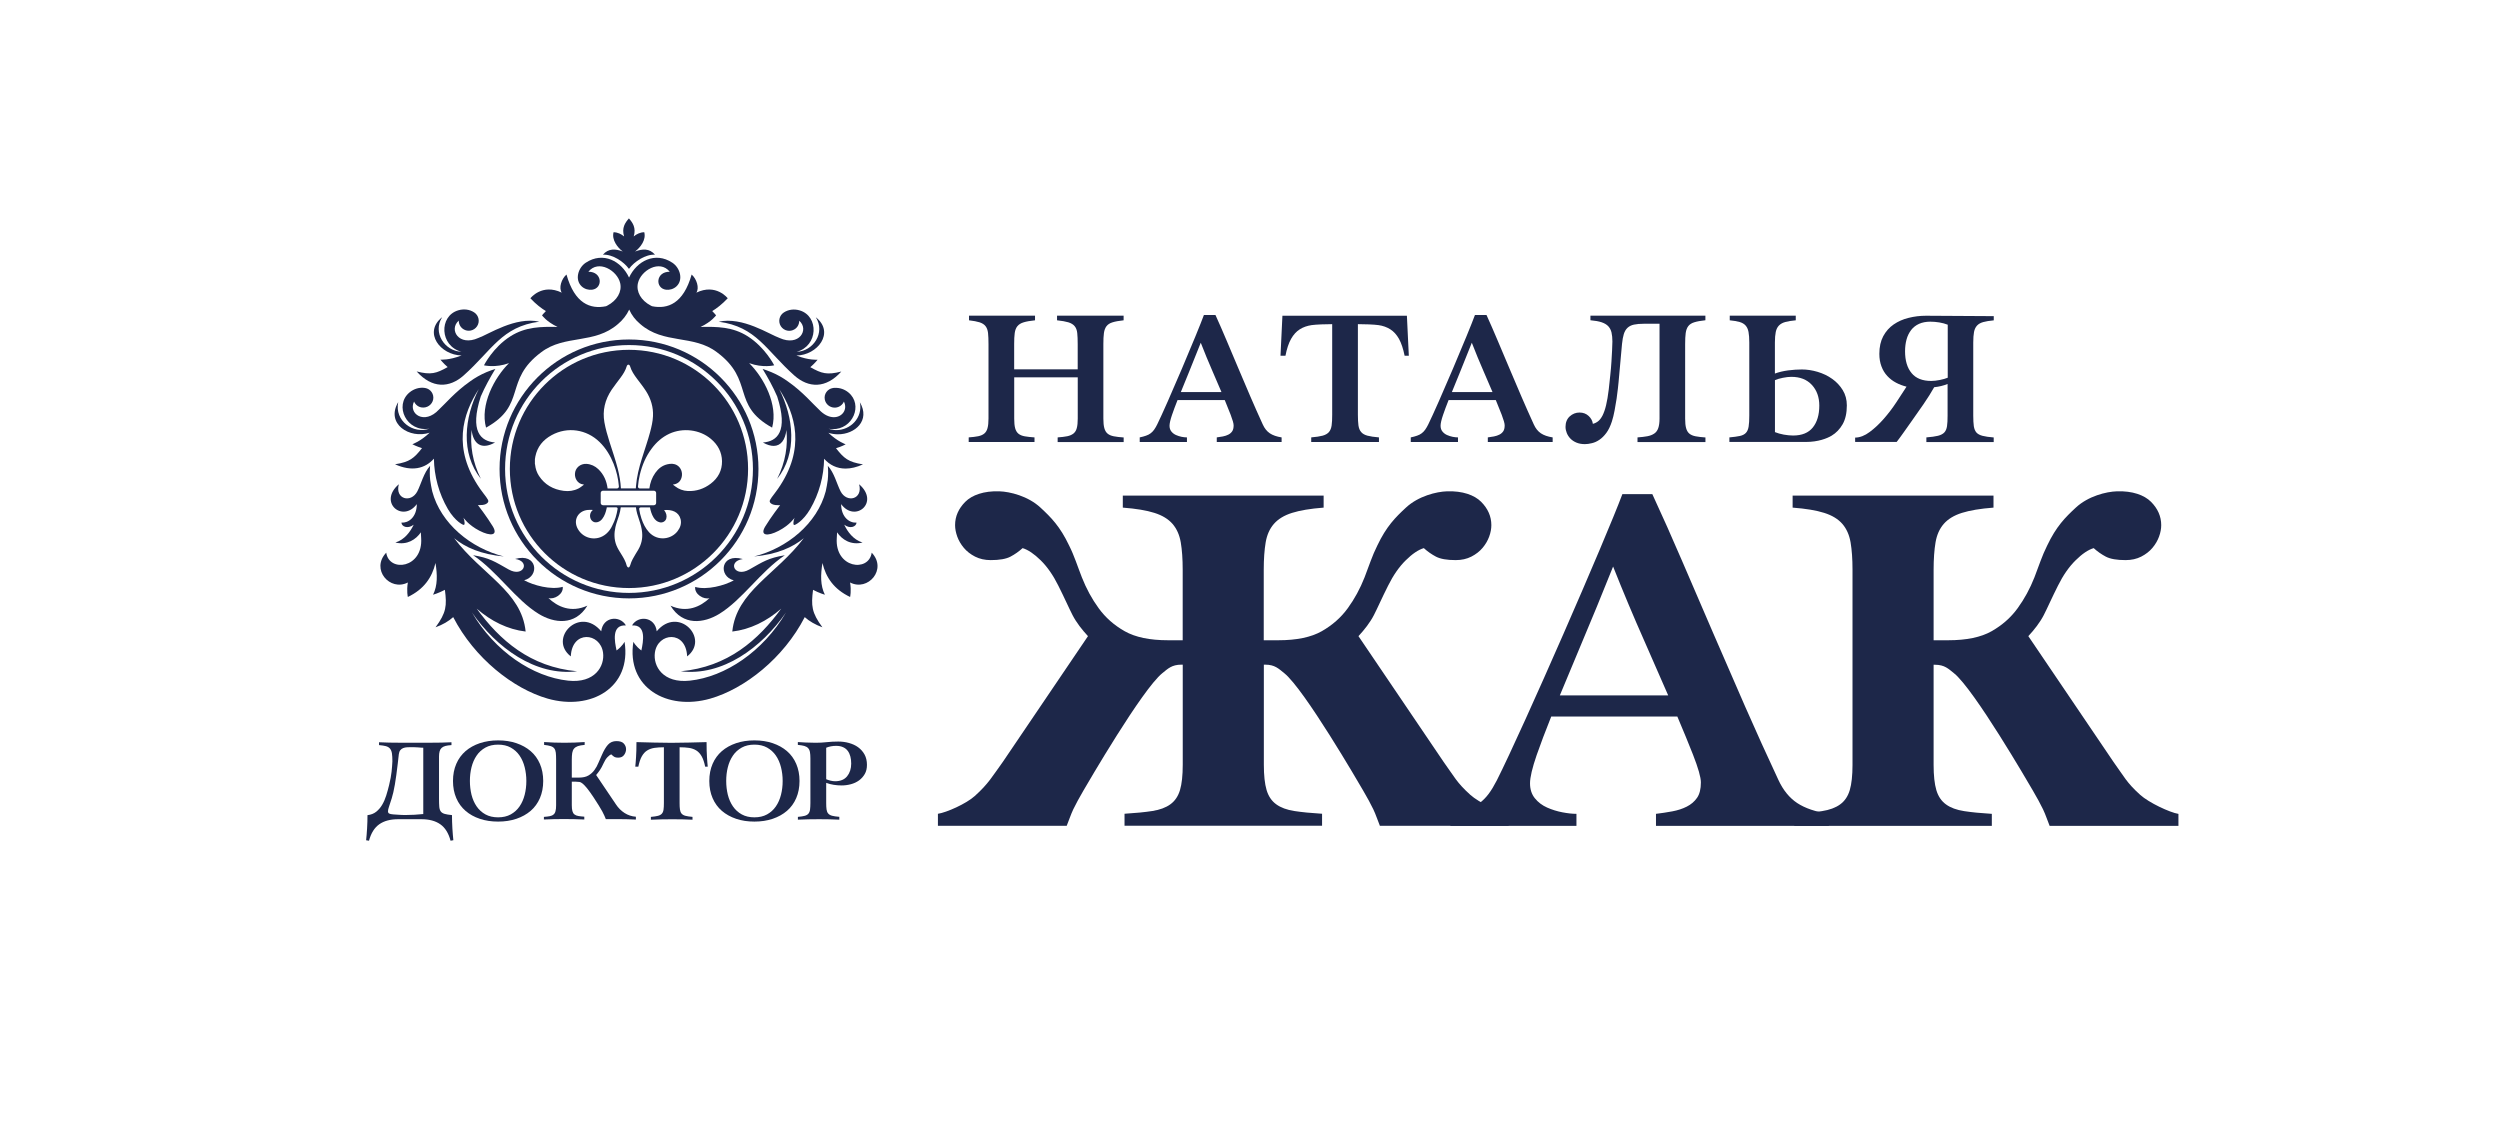 <?xml version="1.0" encoding="UTF-8"?> <!-- Generator: Adobe Illustrator 24.2.1, SVG Export Plug-In . SVG Version: 6.00 Build 0) --> <svg xmlns="http://www.w3.org/2000/svg" xmlns:xlink="http://www.w3.org/1999/xlink" id="Слой_1" x="0px" y="0px" viewBox="0 0 493.83 224.5" style="enable-background:new 0 0 493.83 224.5;" xml:space="preserve"> <style type="text/css"> .st0{fill:#1D2749;} .st1{fill-rule:evenodd;clip-rule:evenodd;fill:#1D2749;} .st2{fill:none;} </style> <g> <path class="st0" d="M290.43,157c-2.71-2.44-3.19-3.63-5.29-6.53l-16.8-24.81c1.16-1.25,2.29-2.68,3.05-4.16 c0.76-1.48,1.58-3.39,2.81-5.82c1.01-2.04,2.17-3.71,3.47-4.99c1.3-1.29,2.49-2.09,3.58-2.42c0.72,0.66,1.52,1.22,2.39,1.68 c0.87,0.46,2.17,0.69,3.91,0.69c1.16,0,2.19-0.23,3.09-0.69c0.9-0.46,1.64-1.04,2.22-1.73c0.58-0.69,1.01-1.43,1.3-2.22 c0.29-0.79,0.43-1.55,0.43-2.27c0-1.71-0.67-3.25-2.01-4.6c-1.34-1.35-3.7-2.18-6.73-2.08c-2.11,0.07-5.66,0.93-8.13,3.22 c-2.09,1.94-3.86,3.7-5.67,7.52c-1,1.98-1.65,4.06-2.51,6.27c-0.87,2.21-1.97,4.24-3.31,6.08c-1.34,1.85-3.06,3.36-5.15,4.55 c-2.1,1.19-4.95,1.78-8.57,1.78h-2.88v-13.94c0-2.11,0.13-3.9,0.38-5.39c0.25-1.48,0.79-2.7,1.63-3.66 c0.83-0.95,2.02-1.68,3.58-2.17c1.55-0.49,3.63-0.84,6.24-1.04v-2.37h-39.67v2.37c2.6,0.2,4.68,0.54,6.24,1.04 c1.56,0.49,2.75,1.22,3.58,2.17c0.83,0.96,1.37,2.17,1.63,3.66c0.25,1.48,0.38,3.28,0.38,5.39v13.94h-2.88 c-3.62,0-6.47-0.59-8.57-1.78c-2.1-1.19-3.81-2.7-5.15-4.55c-1.34-1.84-2.44-3.87-3.31-6.08c-0.87-2.21-1.51-4.29-2.51-6.27 c-1.81-3.82-3.58-5.58-5.67-7.52c-2.47-2.29-6.03-3.15-8.13-3.22c-3.04-0.1-5.39,0.73-6.73,2.08c-1.34,1.35-2.01,2.88-2.01,4.6 c0,0.73,0.15,1.48,0.43,2.27c0.29,0.79,0.72,1.53,1.3,2.22c0.58,0.69,1.32,1.27,2.22,1.73c0.91,0.46,1.94,0.69,3.09,0.69 c1.74,0,3.04-0.23,3.91-0.69c0.87-0.46,1.66-1.02,2.39-1.68c1.08,0.33,2.28,1.14,3.58,2.42c1.3,1.28,2.46,2.95,3.47,4.99 c1.23,2.44,2.05,4.34,2.81,5.82c0.76,1.48,1.89,2.91,3.05,4.16l-16.8,24.81c-2.1,2.9-2.84,4.32-5.55,6.76 c-1.71,1.55-5.61,3.27-7.29,3.52v2.37h25.44c0.36-0.86,0.8-2.21,1.3-3.26c0.51-1.05,1.18-2.29,2.01-3.71 c0.83-1.42,11.59-19.96,15.58-23.18c1.1-0.89,1.87-1.68,3.75-1.68h0.28v19.77c0,2.11-0.18,3.77-0.54,4.99 c-0.36,1.22-0.99,2.16-1.9,2.82c-0.9,0.66-2.1,1.1-3.58,1.33c-1.48,0.23-3.31,0.41-5.48,0.54v2.37h39.02v-2.37 c-2.17-0.13-4-0.31-5.48-0.54c-1.48-0.23-2.68-0.67-3.58-1.33c-0.91-0.66-1.54-1.6-1.9-2.82c-0.36-1.22-0.54-2.88-0.54-4.99v-19.77 h0.28c1.89,0,2.65,0.8,3.75,1.68c4,3.22,14.75,21.76,15.58,23.18c0.83,1.42,1.5,2.65,2.01,3.71c0.51,1.05,0.94,2.41,1.3,3.26h25.44 v-2.37C296.3,160.5,292.14,158.55,290.43,157z"></path> <path class="st0" d="M422.75,157c-2.71-2.44-3.19-3.63-5.29-6.53l-16.8-24.81c1.16-1.25,2.29-2.68,3.05-4.16 c0.76-1.48,1.58-3.39,2.81-5.82c1.01-2.04,2.17-3.71,3.47-4.99c1.3-1.29,2.49-2.09,3.58-2.42c0.72,0.66,1.52,1.22,2.39,1.68 c0.87,0.46,2.17,0.69,3.91,0.69c1.16,0,2.19-0.23,3.09-0.69c0.9-0.46,1.64-1.04,2.22-1.73c0.58-0.69,1.01-1.43,1.3-2.22 c0.29-0.79,0.43-1.55,0.43-2.27c0-1.71-0.67-3.25-2.01-4.6c-1.34-1.35-3.7-2.18-6.73-2.08c-2.11,0.07-5.66,0.93-8.13,3.22 c-2.09,1.94-3.86,3.7-5.67,7.52c-1,1.98-1.65,4.06-2.51,6.27c-0.87,2.21-1.97,4.24-3.31,6.08c-1.34,1.85-3.06,3.36-5.15,4.55 c-2.1,1.19-4.95,1.78-8.57,1.78h-2.88v-13.94c0-2.11,0.13-3.9,0.38-5.39c0.25-1.48,0.79-2.7,1.63-3.66 c0.83-0.95,2.02-1.68,3.58-2.17c1.55-0.49,3.63-0.84,6.24-1.04v-2.37H354.1v2.37c2.6,0.2,4.68,0.54,6.24,1.04 c1.56,0.49,2.75,1.22,3.58,2.17c0.83,0.96,1.37,2.17,1.63,3.66c0.25,1.48,0.38,3.28,0.38,5.39v38.55c0,2.11-0.18,3.77-0.54,4.99 c-0.36,1.22-0.99,2.16-1.9,2.82c-0.9,0.66-2.1,1.1-3.58,1.33c-1.48,0.23-3.31,0.41-5.48,0.54v2.37h39.02v-2.37 c-2.17-0.13-4-0.31-5.48-0.54c-1.48-0.23-2.68-0.67-3.58-1.33c-0.91-0.66-1.54-1.6-1.9-2.82c-0.36-1.22-0.54-2.88-0.54-4.99v-19.77 h0.28c1.89,0,2.65,0.8,3.75,1.68c4,3.22,14.75,21.76,15.58,23.18c0.83,1.42,1.5,2.65,2.01,3.71c0.51,1.05,0.94,2.41,1.3,3.26h25.44 v-2.37C428.62,160.5,424.46,158.55,422.75,157z"></path> <path class="st0" d="M355.01,158.63c-1.54-1.02-2.79-2.55-3.73-4.59c-2.22-4.74-4.4-9.56-6.55-14.45c-2.15-4.9-4.26-9.77-6.35-14.6 c-2.08-4.83-4.11-9.56-6.1-14.16c-1.98-4.61-3.94-9.01-5.89-13.22h-5.92c-3.29,8.81-19.5,46.01-24.8,56.54 c-0.54,1.05-1.07,1.94-1.61,2.66c-0.54,0.72-1.14,1.33-1.81,1.83c-0.67,0.49-1.48,0.9-2.42,1.23c-0.94,0.33-2.05,0.62-3.32,0.89 v2.37h24.89v-2.37c-0.81,0-1.73-0.1-2.77-0.3c-1.04-0.2-2.05-0.51-3.02-0.94c-0.97-0.43-1.78-1.04-2.42-1.83 c-0.64-0.79-0.96-1.78-0.96-2.96s0.44-3.04,1.31-5.57c0.74-2.13,1.7-4.67,2.88-7.62h24.91c1.22,2.87,2.25,5.39,3.09,7.52 c1.04,2.66,1.56,4.49,1.56,5.48c0,1.32-0.25,2.33-0.76,3.06c-0.5,0.72-1.17,1.3-2.02,1.73c-0.84,0.43-1.8,0.74-2.87,0.94 c-1.07,0.2-2.15,0.36-3.22,0.49v2.37h34.15v-2.37C358.64,160.36,356.56,159.65,355.01,158.63z M318.64,111.91 c2.01,5.06,4.06,9.95,6.15,14.65c1.73,3.91,3.3,7.5,4.73,10.8h-21.4c1.26-3.06,2.67-6.42,4.22-10.11 C314.33,122.55,316.43,117.44,318.64,111.91z"></path> </g> <g> <path class="st0" d="M191.33,86.4c0.76-0.05,1.38-0.13,1.89-0.23c0.5-0.1,0.91-0.28,1.21-0.53c0.3-0.25,0.52-0.61,0.64-1.08 c0.13-0.47,0.19-1.09,0.19-1.87V67.96c0-0.88-0.03-1.61-0.09-2.17c-0.06-0.57-0.23-1.02-0.49-1.36c-0.26-0.34-0.66-0.59-1.17-0.76 c-0.52-0.16-1.22-0.3-2.1-0.4v-0.91h13.04v0.91c-0.96,0.1-1.71,0.23-2.25,0.4c-0.54,0.16-0.95,0.42-1.23,0.76 c-0.28,0.34-0.45,0.79-0.53,1.36c-0.08,0.57-0.11,1.29-0.11,2.17v4.99h12.55v-4.99c0-0.88-0.03-1.61-0.09-2.17 c-0.06-0.57-0.23-1.02-0.51-1.36c-0.28-0.34-0.69-0.59-1.23-0.76c-0.54-0.16-1.29-0.3-2.25-0.4v-0.91h13.15v0.91 c-0.93,0.1-1.66,0.23-2.19,0.4c-0.53,0.16-0.93,0.42-1.19,0.76c-0.26,0.34-0.43,0.79-0.51,1.36c-0.08,0.57-0.11,1.29-0.11,2.17 V82.7c0,0.78,0.06,1.4,0.19,1.87c0.13,0.47,0.34,0.83,0.64,1.08c0.3,0.25,0.71,0.43,1.23,0.53c0.52,0.1,1.17,0.18,1.95,0.23v0.91 h-13.04V86.4c0.76-0.05,1.39-0.13,1.89-0.23c0.5-0.1,0.91-0.28,1.23-0.53c0.31-0.25,0.54-0.61,0.66-1.08 c0.13-0.47,0.19-1.09,0.19-1.87v-8.16h-12.55v8.16c0,0.81,0.06,1.44,0.19,1.91c0.13,0.47,0.35,0.83,0.66,1.08 c0.31,0.25,0.73,0.42,1.25,0.51c0.52,0.09,1.15,0.16,1.91,0.21v0.91h-13V86.4z"></path> <path class="st0" d="M258.99,86.4c0.96-0.08,1.71-0.19,2.27-0.34c0.55-0.15,0.97-0.39,1.25-0.72c0.28-0.33,0.45-0.76,0.53-1.3 c0.08-0.54,0.11-1.24,0.11-2.1V64.03c-1.13,0-3.18,0.06-4.06,0.19c-0.88,0.13-1.66,0.4-2.34,0.83c-0.68,0.43-1.25,1.06-1.72,1.89 c-0.47,0.83-0.84,1.94-1.11,3.33h-0.98l0.38-7.9h24.59l0.38,7.9h-0.83c-0.28-1.39-0.65-2.49-1.11-3.33 c-0.47-0.83-1.04-1.46-1.72-1.89c-0.68-0.43-1.46-0.71-2.34-0.83c-0.88-0.13-2.92-0.19-4.06-0.19v17.91c0,0.86,0.04,1.56,0.11,2.1 c0.08,0.54,0.25,0.98,0.53,1.3c0.28,0.33,0.69,0.57,1.25,0.72c0.55,0.15,1.31,0.26,2.27,0.34v0.91h-13.38V86.4z"></path> <path class="st0" d="M313.06,87.73c-0.63,0-1.18-0.1-1.66-0.3c-0.48-0.2-0.88-0.47-1.19-0.79c-0.32-0.33-0.55-0.69-0.72-1.1 c-0.16-0.4-0.25-0.81-0.25-1.21c0-0.88,0.28-1.57,0.83-2.08c0.55-0.5,1.2-0.76,1.93-0.76c0.73,0,1.33,0.23,1.81,0.68 c0.48,0.45,0.76,0.97,0.83,1.55c0.35-0.08,0.69-0.24,1.02-0.49c0.33-0.25,0.62-0.64,0.89-1.15c0.26-0.52,0.5-1.19,0.7-2.02 c0.2-0.83,0.38-1.88,0.53-3.14c0.1-0.93,0.2-1.86,0.3-2.8c0.1-0.93,0.18-1.81,0.23-2.65c0.05-0.83,0.09-1.59,0.13-2.29 c0.04-0.69,0.06-1.27,0.06-1.72c0-0.68-0.06-1.27-0.17-1.76c-0.11-0.49-0.33-0.91-0.64-1.25c-0.32-0.34-0.76-0.6-1.32-0.79 c-0.57-0.19-1.3-0.32-2.21-0.4v-0.91h22.71v0.91c-0.93,0.1-1.66,0.23-2.19,0.4c-0.53,0.16-0.93,0.42-1.19,0.76 c-0.26,0.34-0.43,0.79-0.51,1.36c-0.08,0.57-0.11,1.29-0.11,2.17V82.7c0,0.78,0.06,1.4,0.19,1.87c0.13,0.47,0.34,0.83,0.64,1.08 c0.3,0.25,0.71,0.43,1.23,0.53c0.52,0.1,1.17,0.18,1.95,0.23v0.91h-13.42V86.4c0.76-0.05,1.4-0.13,1.95-0.23 c0.54-0.1,0.99-0.28,1.36-0.53c0.37-0.25,0.63-0.61,0.79-1.08c0.16-0.47,0.25-1.09,0.25-1.87V63.95h-3.06 c-0.81,0-1.47,0.06-1.98,0.17c-0.52,0.11-0.94,0.32-1.27,0.62c-0.33,0.3-0.57,0.71-0.74,1.23c-0.16,0.52-0.28,1.18-0.36,1.98 l-0.68,7.52c-0.03,0.23-0.07,0.64-0.13,1.25c-0.06,0.6-0.15,1.29-0.26,2.04c-0.11,0.76-0.25,1.54-0.4,2.34 c-0.15,0.81-0.33,1.52-0.53,2.15c-0.3,0.93-0.67,1.69-1.1,2.27c-0.43,0.58-0.89,1.03-1.38,1.36c-0.49,0.33-0.98,0.55-1.47,0.66 C313.94,87.67,313.48,87.73,313.06,87.73z"></path> <path class="st0" d="M341.61,86.4c0.86-0.08,1.54-0.17,2.06-0.28c0.52-0.11,0.91-0.31,1.19-0.6c0.28-0.29,0.46-0.71,0.55-1.25 c0.09-0.54,0.13-1.27,0.13-2.17V67.66c0-0.86-0.05-1.55-0.15-2.08c-0.1-0.53-0.29-0.95-0.57-1.27c-0.28-0.32-0.67-0.55-1.17-0.7 c-0.5-0.15-1.16-0.26-1.97-0.34v-0.91h13.04v0.91c-0.86,0.08-1.55,0.19-2.08,0.34c-0.53,0.15-0.94,0.38-1.25,0.7 c-0.3,0.31-0.51,0.74-0.62,1.26c-0.11,0.53-0.17,1.22-0.17,2.07v6.15c0.78-0.29,1.66-0.5,2.63-0.63c0.97-0.12,1.87-0.18,2.7-0.18 c1.01,0,2.04,0.16,3.1,0.47c1.06,0.32,2.02,0.77,2.87,1.38c0.86,0.6,1.56,1.35,2.1,2.23c0.54,0.88,0.81,1.89,0.81,3.02 c0,1.51-0.28,2.75-0.83,3.72c-0.55,0.97-1.29,1.73-2.19,2.27c-0.91,0.54-2.64,1.23-5.08,1.23c-1.17,0-15.1,0-15.1,0V86.4z M354.18,86.03c1.76,0,3.06-0.53,3.91-1.59c0.85-1.06,1.28-2.5,1.28-4.32c0-1.67-0.49-3.03-1.47-4.09 c-0.98-1.06-2.33-1.59-4.06-1.59c-0.48,0-1.03,0.06-1.67,0.19c-0.64,0.13-1.16,0.28-1.56,0.46v10.27c0.5,0.2,1.08,0.37,1.73,0.49 C352.99,85.96,353.6,86.03,354.18,86.03z"></path> <path class="st0" d="M366.48,86.44c0.93-0.02,1.88-0.39,2.83-1.1c0.96-0.71,1.88-1.57,2.78-2.59c0.89-1.02,1.73-2.11,2.49-3.27 c0.77-1.16,1.44-2.19,2.02-3.1c-0.73-0.18-1.42-0.44-2.08-0.79c-0.66-0.35-1.23-0.79-1.72-1.32c-0.49-0.53-0.88-1.16-1.15-1.89 c-0.28-0.73-0.42-1.56-0.42-2.49c0-1.36,0.26-2.52,0.77-3.48c0.52-0.96,1.2-1.73,2.06-2.32c0.86-0.59,1.84-1.03,2.95-1.3 c1.11-0.28,2.25-0.42,3.44-0.42l13.38,0.08v0.83c-0.86,0.08-1.55,0.19-2.08,0.34c-0.53,0.15-0.94,0.38-1.23,0.7 c-0.29,0.32-0.49,0.74-0.59,1.27c-0.1,0.53-0.15,1.22-0.15,2.08V82.1c0,0.86,0.04,1.55,0.11,2.08c0.08,0.53,0.25,0.94,0.51,1.25 c0.27,0.3,0.67,0.52,1.21,0.66c0.54,0.14,1.28,0.25,2.21,0.32v0.91h-13.3V86.4c0.98-0.08,1.75-0.18,2.3-0.32 c0.55-0.14,0.97-0.36,1.25-0.66c0.28-0.3,0.45-0.72,0.53-1.25c0.08-0.53,0.11-1.22,0.11-2.08v-6.24c-0.83,0.33-1.71,0.54-2.65,0.64 c-0.58,1.03-1.29,2.17-2.14,3.4c-0.84,1.23-1.66,2.39-2.44,3.48c-0.91,1.26-1.85,2.67-2.83,3.93h-8.2V86.44z M381.49,75.25 c0.48,0,1.04-0.06,1.68-0.19c0.64-0.13,1.17-0.28,1.57-0.45V64.14c-0.51-0.2-1.06-0.35-1.66-0.45c-0.6-0.1-1.2-0.15-1.78-0.15 c-0.86,0-1.6,0.15-2.23,0.43c-0.63,0.29-1.15,0.69-1.55,1.21c-0.4,0.52-0.71,1.13-0.91,1.85c-0.2,0.72-0.3,1.51-0.3,2.36 c0,1.84,0.43,3.28,1.29,4.31C378.45,74.74,379.75,75.25,381.49,75.25z"></path> <path class="st0" d="M250.83,85.59c-0.58-0.39-1.05-0.98-1.4-1.76c-0.83-1.81-1.65-3.66-2.46-5.54c-0.81-1.88-1.6-3.74-2.38-5.59 c-0.78-1.85-1.54-3.66-2.29-5.42c-0.74-1.76-1.48-3.45-2.21-5.06h-2.28c-1.23,3.38-7.25,17.62-9.24,21.65 c-0.2,0.4-0.4,0.74-0.6,1.02c-0.2,0.28-0.43,0.51-0.68,0.7c-0.25,0.19-0.55,0.35-0.91,0.47c-0.35,0.13-0.77,0.24-1.25,0.34v0.91 h9.33V86.4c-0.3,0-0.65-0.04-1.04-0.11c-0.39-0.08-0.77-0.2-1.13-0.36c-0.36-0.16-0.67-0.4-0.91-0.7c-0.24-0.3-0.36-0.68-0.36-1.13 c0-0.45,0.16-1.17,0.49-2.14c0.28-0.82,0.64-1.8,1.09-2.93h9.33c0.46,1.1,0.85,2.07,1.16,2.89c0.39,1.02,0.59,1.72,0.59,2.1 c0,0.5-0.09,0.89-0.28,1.17c-0.19,0.28-0.44,0.5-0.76,0.66c-0.31,0.16-0.67,0.28-1.08,0.36c-0.4,0.08-0.81,0.14-1.21,0.19v0.91 h12.81V86.4C252.19,86.25,251.41,85.98,250.83,85.59z M237.19,67.7c0.76,1.94,1.52,3.81,2.31,5.61c0.65,1.5,1.24,2.87,1.78,4.14 h-8.03c0.47-1.17,1-2.46,1.58-3.87C235.57,71.77,236.36,69.81,237.19,67.7z"></path> <path class="st0" d="M304.37,85.59c-0.58-0.39-1.05-0.98-1.4-1.76c-0.83-1.81-1.65-3.66-2.46-5.54c-0.81-1.88-1.6-3.74-2.38-5.59 c-0.78-1.85-1.54-3.66-2.29-5.42c-0.74-1.76-1.48-3.45-2.21-5.06h-2.28c-1.23,3.38-7.25,17.62-9.24,21.65 c-0.2,0.4-0.4,0.74-0.6,1.02c-0.2,0.28-0.43,0.51-0.68,0.7c-0.25,0.19-0.55,0.35-0.91,0.47c-0.35,0.13-0.77,0.24-1.25,0.34v0.91 h9.33V86.4c-0.3,0-0.65-0.04-1.04-0.11c-0.39-0.08-0.77-0.2-1.13-0.36c-0.36-0.16-0.67-0.4-0.91-0.7c-0.24-0.3-0.36-0.68-0.36-1.13 c0-0.45,0.16-1.17,0.49-2.14c0.28-0.82,0.64-1.8,1.09-2.93h9.33c0.46,1.1,0.85,2.07,1.16,2.89c0.39,1.02,0.59,1.72,0.59,2.1 c0,0.5-0.09,0.89-0.28,1.17c-0.19,0.28-0.44,0.5-0.76,0.66c-0.31,0.16-0.67,0.28-1.08,0.36c-0.4,0.08-0.81,0.14-1.21,0.19v0.91 h12.81V86.4C305.73,86.25,304.95,85.98,304.37,85.59z M290.73,67.7c0.76,1.94,1.52,3.81,2.31,5.61c0.65,1.5,1.24,2.87,1.78,4.14 h-8.03c0.47-1.17,1-2.46,1.58-3.87C289.11,71.77,289.9,69.81,290.73,67.7z"></path> </g> <g> <polygon class="st1" points="75.32,79.43 75.32,79.43 75.32,79.43 "></polygon> <path class="st1" d="M126.46,64c4.64,4.06,10.51,2.04,15.15,5.57v0c7.5,5.57,2.76,10.39,10.91,14.9c1.22-4.5-1.64-9.88-4.54-12.74 c2.73,1,4.95,0.43,4.95,0.43s-1.78-3.54-5.23-5.73c-3.01-1.91-6.12-1.91-9.31-1.85c2.21-1.05,3.06-2.29,3.06-2.29 s-0.31-0.4-0.76-0.84c0.87-0.53,1.93-1.33,3.06-2.53l0,0c0,0-2.3-2.99-6.2-1.11c0.64-0.91,0.06-2.73-0.93-3.58 c-1.62,5.74-4.72,6.89-7.82,6.26c-0.09-0.04-0.18-0.08-0.26-0.13c-1.9-1-2.91-2.72-2.53-4.42c0.56-2.51,4.3-4.74,6.29-2.26 c-2.79-0.04-2.93,3.27-0.74,3.55c0.69,0.09,1.48-0.13,2.05-0.65c1.42-1.31,0.73-3.67-0.79-4.68c-3.45-2.29-7.07-0.29-8.56,2.93 c-1.49-3.22-5.1-5.22-8.56-2.93c-1.51,1-2.21,3.37-0.79,4.68c0.56,0.52,1.36,0.74,2.05,0.65c2.19-0.28,2.04-3.59-0.74-3.55 c1.99-2.48,5.73-0.24,6.29,2.26c0.38,1.7-0.63,3.42-2.53,4.42c-0.09,0.05-0.18,0.09-0.26,0.13c-3.11,0.64-6.21-0.52-7.82-6.26 c-1,0.85-1.57,2.67-0.93,3.58c-3.9-1.89-6.2,1.11-6.2,1.11l0,0c1.12,1.2,2.19,2,3.06,2.53c-0.45,0.44-0.76,0.84-0.76,0.84 s0.85,1.24,3.06,2.29c-3.19-0.06-6.3-0.06-9.3,1.85c-3.46,2.19-5.23,5.73-5.23,5.73s2.22,0.56,4.95-0.43 c-2.9,2.86-5.76,8.24-4.54,12.74c8.15-4.51,3.41-9.33,10.91-14.9v0c4.65-3.53,10.53-1.51,15.17-5.58c0.93-0.78,1.69-1.74,2.2-2.84 C124.76,62.24,125.52,63.22,126.46,64z"></path> <path class="st1" d="M91.59,74.16c5.61-4.99,7.49-9.63,14.94-10.62c-4.74-1.05-10.02,2.51-12.02,3.21 c-3.88,1.76-5.91-1.66-3.89-3.42c-0.01,0.65,0.3,1.29,0.89,1.68c0.91,0.6,2.13,0.34,2.73-0.57c0.6-0.91,0.34-2.13-0.57-2.73 c-0.94-0.62-2.1-0.73-3.16-0.41c-3.83,1.15-3.66,7.02,0.62,8.18c-3.27-0.12-5.73-3.76-3.79-6.83c-3.82,3.05-0.31,7.51,3.83,7.56 c-2.42,0.97-4.18,0.83-4.18,0.83s0.58,0.74,1.44,1.47c-2.24,1.25-3.28,1.59-6.13,0.86C85.35,76.78,88.77,76.67,91.59,74.16z"></path> <path class="st1" d="M153.98,66.76c-2-0.7-7.28-4.26-12.02-3.21c7.45,0.98,9.33,5.62,14.94,10.62c2.82,2.51,6.24,2.62,9.29-0.78 c-2.85,0.73-3.9,0.39-6.13-0.86c0.87-0.73,1.44-1.47,1.44-1.47s-1.77,0.14-4.18-0.83c4.15-0.05,7.66-4.52,3.83-7.56 c1.94,3.07-0.52,6.71-3.79,6.83c4.28-1.16,4.44-7.03,0.62-8.18c-1.06-0.32-2.22-0.21-3.16,0.41c-0.91,0.6-1.16,1.82-0.57,2.73 c0.6,0.91,1.82,1.16,2.73,0.57c0.59-0.38,0.9-1.03,0.89-1.68C159.89,65.1,157.86,68.52,153.98,66.76z"></path> <polygon class="st1" points="106.53,63.54 106.53,63.54 106.53,63.54 "></polygon> <polygon class="st1" points="141.95,63.54 141.95,63.54 141.95,63.54 "></polygon> <polygon class="st1" points="97.12,73.1 97.12,73.1 97.12,73.1 "></polygon> <path class="st1" d="M84.87,85.47c-1.81,1.73-3.42,2.28-3.42,2.28s0.82,0.44,1.91,0.77c-1.58,2.01-2.41,2.73-5.33,3.19 c3.28,1.49,5.92,0.89,7.68-1.11c0.06,3.43,0.97,6.89,2.77,9.97c1.39,2.37,3.09,3.27,3.21,3.1c0.26-0.39-0.15-1.42-0.15-1.42 s0.93,1.43,3.15,2.58c2.22,1.15,3.75,0.96,2.66-0.84c-1.09-1.81-2.95-4.23-2.95-4.23s1.77,0.19,2.05-0.68 c0.12-0.39-0.67-1.17-1.65-2.57l0,0c-5.5-7.95-3.42-14.75-0.22-19.66c-2.86,5.59-3.64,12.69,0.41,17.73 c-1.69-3.39-2.14-6.61-1.83-9.67c0.3,2.79,1.96,4.02,4.63,2.49c-2.83-0.22-5.05-2.18-2.82-9.09c0.82-1.9,1.84-3.72,2.88-5.44 c-0.25,0.08-0.5,0.17-0.74,0.25c0.01,0,0.01-0.01,0.02-0.01c-0.05,0.02-0.1,0.04-0.15,0.06c-0.22,0.08-0.44,0.17-0.65,0.25 c-0.08,0.03-0.15,0.06-0.23,0.09c-1.18,0.5-2.27,1.12-3.26,1.84c-2.93,2.05-5.02,4.54-6.12,5.54c-2.9,3.13-6.12,0.82-4.93-1.58 c0.25,0.6,0.79,1.06,1.48,1.17c1.07,0.18,2.1-0.53,2.3-1.59c0.19-1.06-0.52-2.07-1.59-2.25c-1.11-0.19-2.23,0.17-3.08,0.87 c-3.12,2.58-0.58,7.93,3.93,7.16c-3.19,1.14-6.93-1.52-6.17-5.24C76.12,83.72,80.91,86.77,84.87,85.47z"></path> <path class="st1" d="M123.64,123.54c-1.21-2.06-4.55-1.73-4.88,1.16c-4.26-5.12-10.55,1.44-6.01,4.96 c0.23-5.24,5.82-4.72,6.37-0.75c0.37,2.68-1.62,6.11-6.9,5.54c-6.98-0.75-14.46-5.75-19-13.47c4.82,6.96,12.57,12.64,20.78,11.62 c-9.27-0.84-15.3-6.15-19.83-12.37c2.82,2.47,6.14,4.11,9.66,4.52h0c-0.8-7.94-8.71-11.26-14.12-18.44c2.2,1.82,5.33,3.2,9.81,3.61 l0,0c-6.48-1.62-12.46-6.46-14.15-12.89c-0.16-0.72-0.29-1.47-0.4-2.24c-0.09-0.9-0.1-1.83-0.01-2.77 c-1.25,1.33-1.8,3.64-2.52,5.03c-1.23,2.39-4.46,1.58-3.66-1.4c-4.15,3.58,0.77,7.68,3.55,3.93c-0.01,2.66-1.72,3.77-3.04,3.65 c0.04,0.8,1.26,1.32,2.43,0.41c-0.67,1.39-1.77,2.95-3.62,3.53c2.33,0.56,4.08-0.62,5.03-2.02c0.02,0.38,0.03,0.77,0.06,1.13 c0.41,5.97-6.33,6.85-6.9,2.89l0,0c-3.13,3.29,0.75,7.72,4.27,5.89c-0.28,1.71,0,2.86,0,2.86c3.2-1.52,4.79-3.88,5.46-6.71 c0.38,2.35,0.43,4.44-0.48,6.27c0,0,1.11-0.32,2.34-0.97c0.4,3.13,0.3,4.48-1.85,7.4c1.45-0.52,2.6-1.21,3.49-2.01 c4.19,8.12,11.88,14.16,18.66,16.1c8.55,2.44,16.61-2.18,15.19-11.23c0,0-0.42,0.87-1.58,1.72 C121.41,126.72,120.75,123.37,123.64,123.54z"></path> <path class="st1" d="M119.09,50.31c1.89-0.11,4.11,1.36,5.15,2.8c1.05-1.44,3.27-2.91,5.15-2.8c-1.12-1.28-2.49-1.18-3.95-0.62 c1.07-0.81,2.23-2.32,1.82-3.82c-0.83,0.02-1.51,0.37-2.08,0.83c0.51-1.7-0.2-2.7-0.95-3.56h0c-0.75,0.86-1.46,1.86-0.95,3.56 c-0.56-0.45-1.25-0.81-2.08-0.83c-0.4,1.49,0.75,3,1.81,3.81C121.58,49.13,120.19,49.04,119.09,50.31z"></path> <path class="st1" d="M164.51,76.65c-1.07,0.18-1.79,1.19-1.59,2.25c0.17,0.93,0.98,1.59,1.9,1.62c0.13,0,0.27,0,0.4-0.03 c0.69-0.12,1.23-0.58,1.48-1.17c0.78,1.57-0.34,3.11-2.02,3.09c-0.88-0.01-1.91-0.44-2.91-1.51c-1.1-0.99-3.18-3.49-6.12-5.54 c-0.99-0.72-2.07-1.34-3.26-1.84c-0.07-0.03-0.15-0.06-0.23-0.09c-0.21-0.09-0.43-0.17-0.65-0.25c-0.05-0.02-0.1-0.04-0.15-0.06 c0,0,0,0,0,0c0,0,0,0,0,0c0.01,0,0.01,0.01,0.02,0.01c-0.24-0.09-0.49-0.17-0.74-0.25c1.05,1.72,2.06,3.54,2.88,5.44l0,0 c2.23,6.91,0.01,8.87-2.82,9.09c0.8,0.46,1.52,0.67,2.13,0.67c1.42-0.01,2.29-1.2,2.51-3.15c0.31,3.05-0.14,6.28-1.83,9.67 c4.05-5.04,3.26-12.14,0.41-17.73c3.19,4.91,5.28,11.72-0.22,19.66l0,0c-0.97,1.4-1.77,2.18-1.65,2.57 c0.27,0.86,2.05,0.68,2.05,0.68s-1.86,2.42-2.95,4.23c-1.09,1.81,0.43,2,2.66,0.84c2.22-1.15,3.15-2.58,3.15-2.58 s-0.41,1.03-0.15,1.42c0.12,0.17,1.82-0.73,3.21-3.1c1.8-3.08,2.71-6.54,2.77-9.97c1.1,1.24,2.52,1.94,4.24,1.94 c1.05,0,2.2-0.27,3.44-0.83c-2.92-0.46-3.75-1.18-5.33-3.19c1.09-0.32,1.91-0.77,1.91-0.77s-1.61-0.55-3.42-2.28 c0.61,0.2,1.25,0.3,1.87,0.3c3.39,0.02,6.48-2.72,4.35-6.34l0,0c0,0,0,0,0,0c0,0,0,0,0,0l0,0c0.63,3.12-1.9,5.5-4.62,5.51 c-0.52,0-1.04-0.09-1.56-0.27c0.26,0.05,0.52,0.07,0.77,0.08c4.02,0.08,6.1-4.81,3.16-7.24c-0.74-0.61-1.69-0.96-2.67-0.91 C164.79,76.61,164.65,76.62,164.51,76.65z"></path> <polygon class="st1" points="151.37,73.1 151.37,73.1 151.37,73.1 "></polygon> <path class="st1" d="M100.48,112.49c-2.73-1.54-3.76-2.28-7.03-2.82v0c4.84,3.25,8.36,8.78,12.96,11.59c3,1.84,7.16,2.43,9.62-1.63 c-3.23,1.49-5.92,0.21-7.7-1.5c1.13,0.35,3-0.75,2.83-2.21c-2.34,0.66-5.81-0.31-7.63-1.3c3.12-0.79,2.63-5.47-1.78-4.21 C104.85,110.85,103.42,114.15,100.48,112.49z"></path> <polygon class="st1" points="151.37,73.1 151.37,73.1 151.37,73.1 "></polygon> <path class="st1" d="M172.19,109.17L172.19,109.17c-0.57,3.96-7.31,3.07-6.9-2.89c0.03-0.37,0.04-0.75,0.06-1.13 c0.94,1.41,2.69,2.58,5.03,2.02c-1.85-0.58-2.96-2.13-3.62-3.53c1.17,0.91,2.39,0.39,2.43-0.41c-1.31,0.12-3.03-1-3.04-3.65 c2.77,3.75,7.7-0.35,3.55-3.93c0.8,2.98-2.43,3.78-3.66,1.4c-0.72-1.4-1.27-3.71-2.52-5.03c0.09,0.95,0.08,1.87-0.01,2.77 c-0.11,0.78-0.24,1.53-0.4,2.24c-1.69,6.42-7.67,11.27-14.15,12.89l0,0c4.48-0.41,7.61-1.79,9.81-3.61 c-5.41,7.17-13.32,10.5-14.12,18.44h0c3.52-0.41,6.84-2.05,9.66-4.52c-4.53,6.21-10.56,11.52-19.83,12.37 c8.21,1.02,15.96-4.65,20.78-11.62c-4.53,7.72-12.02,12.72-19,13.47c-5.29,0.57-7.28-2.86-6.9-5.54c0.55-3.97,6.14-4.49,6.37,0.75 c4.55-3.52-1.75-10.08-6.01-4.96c-0.32-2.89-3.67-3.21-4.88-1.16c2.89-0.18,2.22,3.17,1.85,4.95c-1.16-0.85-1.58-1.72-1.58-1.72 c-1.42,9.05,6.64,13.67,15.19,11.23c6.78-1.94,14.48-7.98,18.66-16.1c0.89,0.8,2.04,1.48,3.49,2.01c-2.15-2.92-2.24-4.27-1.85-7.4 c1.23,0.65,2.34,0.97,2.34,0.97c-0.91-1.83-0.86-3.92-0.48-6.27c0.67,2.84,2.26,5.19,5.46,6.71c0,0,0.28-1.15,0-2.86 C171.44,116.89,175.32,112.45,172.19,109.17z"></path> <path class="st1" d="M132.45,119.64c2.45,4.06,6.62,3.46,9.62,1.63c4.6-2.82,8.12-8.34,12.96-11.59l0,0 c-3.27,0.54-4.3,1.28-7.03,2.82c-2.94,1.66-4.36-1.64-1.27-2.07c-4.41-1.26-4.9,3.42-1.78,4.21c-1.82,1-5.29,1.97-7.63,1.3 c-0.17,1.45,1.7,2.55,2.83,2.21C138.37,119.84,135.69,121.12,132.45,119.64z"></path> </g> <path class="st0" d="M140.88,75.99c-4.26-4.26-10.14-6.89-16.64-6.89c-6.5,0-12.38,2.63-16.64,6.89 c-4.26,4.26-6.89,10.14-6.89,16.64c0,6.5,2.63,12.38,6.89,16.64c4.26,4.26,10.14,6.89,16.64,6.89c6.5,0,12.38-2.63,16.64-6.89 c4.26-4.26,6.89-10.14,6.89-16.64C147.78,86.14,145.14,80.25,140.88,75.99z M120.83,76.97c0.56-0.82,1.18-1.6,1.77-2.4 c0.51-0.69,0.96-1.41,1.2-2.23c0.02-0.09,0.07-0.17,0.14-0.23c0.06-0.05,0.12-0.08,0.19-0.08c0.07,0,0.13,0.03,0.19,0.08 c0.06,0.06,0.11,0.13,0.13,0.21c0.27,0.94,0.82,1.74,1.41,2.53c0.59,0.79,1.21,1.56,1.74,2.39c0.97,1.52,1.47,3.17,1.39,4.96 c-0.05,1.06-0.29,2.09-0.56,3.11c-0.47,1.78-1.1,3.52-1.64,5.28c-0.55,1.78-1.01,3.57-1.16,5.42c-0.01,0.16-0.02,0.31-0.03,0.47 h-1.48h-1.47c-0.07-1.33-0.3-2.63-0.63-3.92c-0.45-1.79-1.08-3.54-1.63-5.3c-0.4-1.27-0.77-2.54-1-3.84 C118.98,81.09,119.5,78.95,120.83,76.97z M129.15,96.93c0.25,0,0.46,0.2,0.46,0.44v1.99c0,0.24-0.21,0.44-0.46,0.44h-5.02h-5.01 c-0.25,0-0.46-0.2-0.46-0.44v-1.99c0-0.24,0.2-0.44,0.46-0.44h5.01H129.15z M111.36,96.96c-2.1-0.27-3.76-1.23-4.89-2.95 c-0.44-0.67-0.69-1.42-0.77-2.21c-0.01-0.05,0-0.1-0.04-0.14V90.7c0.03-0.18,0.06-0.36,0.09-0.54c0.38-1.89,1.5-3.27,3.22-4.21 c3.13-1.71,6.9-1.15,9.47,1.37c1.26,1.23,2.13,2.7,2.77,4.3c0.57,1.44,0.92,2.93,1.04,4.46c0.02,0.22-0.17,0.41-0.4,0.41h-1.83 c-0.19-1.45-0.73-2.76-1.84-3.82c-0.65-0.61-1.42-0.98-2.34-1.04c-1.22-0.07-2.25,0.82-2.27,1.99c-0.01,0.44,0.09,0.86,0.33,1.24 c0.3,0.47,0.72,0.76,1.3,0.83c0.03,0,0.06,0.01,0.09,0.02c0.01,0,0.02,0.01,0.06,0.03c-0.37,0.26-0.69,0.55-1.08,0.75 C113.35,96.96,112.37,97.09,111.36,96.96z M119.76,105.43c-1.77,1.54-4.44,1.1-5.6-0.91c-1.04-1.8,0.06-3.63,1.96-3.79 c0.2-0.02,0.41-0.02,0.61-0.02c0.12,0,0.23,0.01,0.35,0.02c0.01,0.06-0.04,0.08-0.07,0.1c-0.57,0.5-0.62,1.46-0.1,2.01 c0.32,0.33,0.71,0.41,1.15,0.29c0.38-0.11,0.67-0.33,0.9-0.63c0.48-0.61,0.7-1.32,0.86-2.04c0.02-0.08,0.03-0.16,0.04-0.24h1.88 c0.16,0,0.29,0.14,0.26,0.29c-0.18,1.15-0.5,2.26-1.05,3.3C120.67,104.43,120.28,104.98,119.76,105.43z M126.08,108.57 c-0.36,0.62-0.77,1.22-1.1,1.86c-0.2,0.38-0.37,0.78-0.48,1.19c-0.05,0.17-0.12,0.33-0.26,0.46h-0.11h-0.08 c-0.12-0.09-0.21-0.2-0.25-0.34c-0.2-0.82-0.62-1.54-1.07-2.26c-0.35-0.55-0.7-1.11-0.95-1.71c-0.49-1.2-0.49-2.43-0.21-3.67 c0.18-0.79,0.48-1.54,0.72-2.32c0.16-0.51,0.26-1.03,0.33-1.56h1.5h1.5c0.09,0.85,0.35,1.66,0.63,2.47 c0.28,0.81,0.52,1.63,0.59,2.49C126.96,106.39,126.69,107.52,126.08,108.57z M133.85,104.91c-1.24,1.65-3.95,2.06-5.64,0.23 c-0.72-0.78-1.17-1.71-1.5-2.69c-0.21-0.62-0.35-1.25-0.45-1.89c-0.03-0.17,0.12-0.33,0.3-0.33h1.83c0.13,0.69,0.33,1.37,0.7,1.98 c0.29,0.47,0.67,0.84,1.26,0.97c0.55,0.12,1.12-0.23,1.26-0.75c0.15-0.56,0.01-1.1-0.43-1.67c1.53-0.15,2.89,0.34,3.26,1.8 C134.65,103.43,134.38,104.21,133.85,104.91z M140.38,95.55c-1.32,1-2.83,1.52-4.53,1.44c-0.91-0.04-1.78-0.37-2.48-0.92 c-0.13-0.11-0.27-0.21-0.41-0.31c-0.01-0.01-0.01-0.02-0.02-0.04c0.08-0.05,0.18-0.03,0.27-0.05c0.8-0.18,1.25-0.68,1.44-1.42 c0.23-0.92-0.15-1.9-0.91-2.35c-0.6-0.35-1.24-0.34-1.89-0.19c-1.05,0.24-1.81,0.86-2.4,1.69c-0.67,0.93-1.03,1.98-1.18,3.09h-1.87 c-0.22,0-0.39-0.17-0.38-0.38c0.06-0.78,0.18-1.55,0.36-2.32c0.45-1.87,1.18-3.63,2.36-5.2c0.92-1.24,2.05-2.25,3.49-2.92 c2.66-1.22,5.99-0.82,8.19,1.02c1.39,1.16,2.17,2.63,2.2,4.41C142.64,92.93,141.87,94.42,140.38,95.55z"></path> <path class="st2" d="M140.88,75.99c-4.26-4.26-10.14-6.89-16.64-6.89c-6.5,0-12.38,2.63-16.64,6.89 c-4.26,4.26-6.89,10.14-6.89,16.64s2.63,12.38,6.89,16.64c4.26,4.26,10.14,6.89,16.64,6.89c6.5,0,12.38-2.63,16.64-6.89 c4.26-4.26,6.89-10.14,6.89-16.64S145.14,80.25,140.88,75.99z"></path> <path class="st0" d="M142.33,74.55c-4.63-4.63-11.02-7.49-18.08-7.49c-7.06,0-13.46,2.86-18.08,7.49 c-4.63,4.63-7.49,11.02-7.49,18.08c0,7.06,2.86,13.46,7.49,18.08c4.63,4.63,11.02,7.49,18.08,7.49c7.06,0,13.46-2.86,18.08-7.49 c4.63-4.63,7.49-11.02,7.49-18.08C149.82,85.57,146.96,79.18,142.33,74.55z M141.56,109.95c-4.43,4.43-10.55,7.17-17.31,7.17 s-12.88-2.74-17.31-7.17c-4.43-4.43-7.17-10.55-7.17-17.31c0-6.76,2.74-12.88,7.17-17.31c4.43-4.43,10.55-7.17,17.31-7.17 s12.88,2.74,17.31,7.17c4.43,4.43,7.17,10.55,7.17,17.31C148.73,99.4,145.99,105.52,141.56,109.95z"></path> <g> <path class="st0" d="M72.32,165.98c0.03-0.31,0.07-0.67,0.1-1.07c0.04-0.4,0.07-0.82,0.09-1.27c0.02-0.44,0.04-0.89,0.06-1.34 c0.02-0.45,0.02-0.87,0.02-1.28c0.68-0.08,1.25-0.3,1.72-0.67c0.46-0.37,0.86-0.83,1.18-1.38c0.33-0.55,0.59-1.16,0.8-1.83 c0.21-0.67,0.4-1.36,0.57-2.06c0.25-1.02,0.41-1.9,0.49-2.65c0.08-0.74,0.13-1.42,0.16-2.04c0-0.65-0.03-1.17-0.09-1.57 c-0.06-0.39-0.19-0.71-0.38-0.94c-0.19-0.23-0.46-0.39-0.81-0.49c-0.35-0.09-0.8-0.16-1.36-0.21v-0.56 c0.65,0.03,1.32,0.05,2.01,0.07c0.69,0.02,1.36,0.02,2.01,0.02h6.27c0.67,0,1.34-0.01,2.01-0.02c0.67-0.02,1.34-0.04,2.01-0.07 v0.56c-0.48,0.03-0.88,0.09-1.2,0.17c-0.32,0.09-0.57,0.22-0.75,0.39c-0.19,0.18-0.32,0.4-0.39,0.67 c-0.08,0.27-0.12,0.62-0.12,1.03v8.34c0,0.65,0.02,1.17,0.05,1.57c0.03,0.39,0.13,0.7,0.29,0.93c0.16,0.22,0.42,0.39,0.77,0.49 c0.35,0.1,0.83,0.18,1.45,0.24c0,0.4,0.01,0.83,0.02,1.28c0.02,0.45,0.03,0.89,0.06,1.34c0.02,0.44,0.05,0.86,0.09,1.27 c0.04,0.4,0.07,0.76,0.1,1.07L89,166.07c-0.4-1.5-1.08-2.59-2.03-3.25c-0.95-0.67-2.2-1-3.75-1h-4.55c-1.55,0-2.8,0.33-3.75,1 c-0.95,0.67-1.63,1.75-2.03,3.25L72.32,165.98z M80.15,160.99c0.63,0,1.21-0.02,1.73-0.05c0.52-0.03,1.1-0.08,1.73-0.14v-13.1 c-0.12,0-0.29-0.01-0.49-0.02c-0.2-0.02-0.41-0.03-0.63-0.05c-0.22-0.02-0.43-0.03-0.65-0.03c-0.22-0.01-0.39-0.01-0.53-0.01 c-0.31,0-0.61,0.01-0.89,0.02c-0.29,0.02-0.55,0.07-0.78,0.16c-0.23,0.09-0.42,0.23-0.57,0.42c-0.15,0.19-0.24,0.45-0.29,0.79 l-0.21,1.86c-0.19,1.64-0.38,3.02-0.57,4.13s-0.4,2.02-0.62,2.72c-0.22,0.68-0.39,1.22-0.53,1.63c-0.14,0.4-0.21,0.71-0.21,0.93 c0,0.22,0.08,0.37,0.23,0.45c0.15,0.09,0.42,0.14,0.79,0.17c0.45,0.03,0.85,0.06,1.2,0.08C79.21,160.98,79.64,160.99,80.15,160.99z "></path> <path class="st0" d="M98.39,162.29c-1.32,0-2.52-0.18-3.61-0.55c-1.09-0.36-2.03-0.89-2.82-1.57c-0.79-0.68-1.4-1.52-1.83-2.52 c-0.43-1-0.65-2.12-0.65-3.38s0.22-2.38,0.65-3.38c0.43-1,1.05-1.84,1.83-2.52c0.79-0.68,1.73-1.2,2.82-1.57 c1.09-0.36,2.3-0.55,3.61-0.55c1.32,0,2.52,0.18,3.61,0.55s2.03,0.89,2.82,1.57c0.79,0.68,1.4,1.52,1.83,2.52 c0.43,1,0.65,2.13,0.65,3.38s-0.22,2.38-0.65,3.38c-0.43,1-1.04,1.84-1.83,2.52c-0.79,0.68-1.73,1.2-2.82,1.57 S99.71,162.29,98.39,162.29z M98.39,161.45c0.96,0,1.79-0.19,2.5-0.58c0.7-0.39,1.28-0.91,1.74-1.58c0.46-0.67,0.79-1.43,1.01-2.29 c0.22-0.86,0.33-1.77,0.33-2.73c0-0.94-0.11-1.85-0.33-2.72c-0.22-0.87-0.55-1.63-1.01-2.3c-0.46-0.67-1.04-1.19-1.74-1.58 c-0.7-0.39-1.54-0.58-2.5-0.58c-0.96,0-1.79,0.19-2.5,0.58c-0.7,0.39-1.29,0.91-1.74,1.58c-0.46,0.67-0.79,1.43-1.01,2.3 c-0.22,0.87-0.32,1.77-0.32,2.72c0,0.96,0.11,1.87,0.32,2.73c0.22,0.86,0.55,1.62,1.01,2.29c0.46,0.67,1.04,1.19,1.74,1.58 C96.6,161.26,97.43,161.45,98.39,161.45z"></path> <path class="st0" d="M107.44,161.36c0.46-0.03,0.85-0.08,1.16-0.14c0.31-0.06,0.56-0.17,0.74-0.33c0.19-0.15,0.32-0.37,0.39-0.66 c0.08-0.29,0.12-0.67,0.12-1.15v-9.06c0-0.54-0.02-0.99-0.06-1.34c-0.04-0.35-0.14-0.63-0.3-0.84c-0.16-0.21-0.4-0.36-0.72-0.46 c-0.32-0.1-0.75-0.18-1.29-0.24v-0.56c1.32,0.09,2.66,0.14,4.02,0.14c1.33,0,2.66-0.05,3.99-0.14v0.56c-0.56,0.05-1,0.13-1.34,0.24 c-0.33,0.12-0.59,0.29-0.77,0.51c-0.18,0.22-0.29,0.51-0.35,0.86c-0.05,0.35-0.08,0.77-0.08,1.27v3.58h1.42 c0.77,0,1.4-0.14,1.87-0.42c0.47-0.28,0.87-0.63,1.18-1.07c0.32-0.43,0.58-0.91,0.79-1.43c0.21-0.52,0.43-1.02,0.66-1.5 c0.39-0.9,0.79-1.59,1.22-2.07c0.43-0.48,0.99-0.72,1.68-0.72s1.19,0.17,1.47,0.5c0.29,0.33,0.43,0.7,0.43,1.1 c0,0.4-0.13,0.78-0.39,1.14c-0.26,0.36-0.65,0.53-1.16,0.53c-0.37,0-0.65-0.07-0.85-0.21s-0.37-0.29-0.52-0.44 c-0.23,0.08-0.49,0.27-0.77,0.57c-0.28,0.3-0.53,0.69-0.74,1.17c-0.26,0.57-0.51,1.03-0.75,1.38c-0.24,0.35-0.48,0.67-0.73,0.96 l3.93,5.83c0.45,0.68,1.01,1.24,1.68,1.67c0.67,0.43,1.42,0.68,2.24,0.74v0.56c-0.67-0.03-1.29-0.05-1.88-0.07 c-0.59-0.02-1.22-0.02-1.88-0.02h-2.18c-0.08-0.2-0.17-0.43-0.28-0.67c-0.11-0.25-0.25-0.54-0.43-0.87 c-0.18-0.33-0.41-0.72-0.69-1.17c-0.28-0.45-0.61-0.97-1-1.56c-0.51-0.77-0.94-1.37-1.28-1.79c-0.34-0.42-0.63-0.73-0.87-0.93 c-0.24-0.2-0.46-0.32-0.67-0.35c-0.21-0.03-0.44-0.05-0.69-0.05h-0.81v4.64c0,0.5,0.04,0.89,0.12,1.17 c0.08,0.29,0.21,0.51,0.41,0.66c0.19,0.15,0.45,0.26,0.77,0.31c0.32,0.05,0.71,0.1,1.17,0.13v0.56c-0.7-0.03-1.37-0.05-2.03-0.07 c-0.66-0.02-1.34-0.02-2.03-0.02c-0.65,0-1.3,0.01-1.96,0.02c-0.66,0.02-1.31,0.04-1.96,0.07V161.36z"></path> <path class="st0" d="M128.59,161.36c0.59-0.05,1.05-0.12,1.39-0.21c0.34-0.09,0.6-0.24,0.77-0.44c0.17-0.2,0.28-0.47,0.32-0.8 c0.05-0.33,0.07-0.76,0.07-1.29v-11.01c-0.7,0-1.32,0.04-1.86,0.12c-0.54,0.08-1.02,0.25-1.44,0.51c-0.42,0.26-0.77,0.65-1.06,1.16 c-0.29,0.51-0.51,1.19-0.69,2.04h-0.6c0.03-0.29,0.06-0.59,0.08-0.89c0.02-0.3,0.05-0.64,0.07-1.01c0.02-0.37,0.04-0.8,0.06-1.28 c0.02-0.48,0.02-1.04,0.02-1.67c1.16,0.03,2.3,0.06,3.43,0.09c1.12,0.03,2.26,0.05,3.43,0.05s2.32-0.02,3.48-0.05 c1.16-0.03,2.33-0.06,3.51-0.09c0,0.64,0.01,1.19,0.02,1.67c0.02,0.48,0.03,0.91,0.06,1.28c0.02,0.37,0.05,0.71,0.07,1.01 c0.02,0.3,0.05,0.6,0.08,0.89h-0.51c-0.17-0.85-0.4-1.53-0.69-2.04c-0.29-0.51-0.64-0.9-1.06-1.16c-0.42-0.26-0.9-0.43-1.44-0.51 c-0.54-0.08-1.16-0.12-1.86-0.12v11.01c0,0.53,0.02,0.96,0.07,1.29s0.15,0.6,0.32,0.8c0.17,0.2,0.43,0.35,0.77,0.44 c0.34,0.09,0.8,0.16,1.39,0.21v0.56c-0.65-0.03-1.3-0.05-1.96-0.07c-0.66-0.02-1.32-0.02-1.99-0.02c-0.71,0-1.42,0.01-2.11,0.02 c-0.7,0.02-1.42,0.04-2.16,0.07V161.36z"></path> <path class="st0" d="M149.02,162.29c-1.32,0-2.52-0.18-3.61-0.55s-2.03-0.89-2.82-1.57c-0.79-0.68-1.4-1.52-1.83-2.52 c-0.43-1-0.65-2.12-0.65-3.38s0.22-2.38,0.65-3.38c0.43-1,1.05-1.84,1.83-2.52c0.79-0.68,1.73-1.2,2.82-1.57s2.3-0.55,3.61-0.55 c1.32,0,2.52,0.18,3.61,0.55s2.03,0.89,2.82,1.57c0.79,0.68,1.4,1.52,1.83,2.52c0.43,1,0.65,2.13,0.65,3.38s-0.22,2.38-0.65,3.38 c-0.43,1-1.04,1.84-1.83,2.52c-0.79,0.68-1.73,1.2-2.82,1.57S150.34,162.29,149.02,162.29z M149.02,161.45 c0.96,0,1.79-0.19,2.5-0.58c0.7-0.39,1.28-0.91,1.74-1.58c0.46-0.67,0.79-1.43,1.01-2.29c0.22-0.86,0.33-1.77,0.33-2.73 c0-0.94-0.11-1.85-0.33-2.72c-0.22-0.87-0.55-1.63-1.01-2.3c-0.46-0.67-1.04-1.19-1.74-1.58c-0.7-0.39-1.54-0.58-2.5-0.58 c-0.96,0-1.79,0.19-2.5,0.58c-0.7,0.39-1.29,0.91-1.74,1.58c-0.46,0.67-0.79,1.43-1.01,2.3c-0.22,0.87-0.32,1.77-0.32,2.72 c0,0.96,0.11,1.87,0.32,2.73c0.22,0.86,0.55,1.62,1.01,2.29c0.46,0.67,1.04,1.19,1.74,1.58 C147.23,161.26,148.06,161.45,149.02,161.45z"></path> <path class="st0" d="M157.6,161.36c0.57-0.05,1.03-0.12,1.36-0.21c0.33-0.09,0.58-0.24,0.74-0.44c0.16-0.2,0.27-0.47,0.31-0.8 s0.07-0.76,0.07-1.29v-8.78c0-0.53-0.03-0.95-0.09-1.28c-0.06-0.33-0.18-0.58-0.36-0.78c-0.18-0.19-0.43-0.34-0.75-0.43 c-0.32-0.09-0.75-0.16-1.28-0.21v-0.56c0.45,0.03,0.96,0.06,1.54,0.09c0.58,0.03,1.24,0.05,1.99,0.05s1.47-0.04,2.19-0.12 c0.72-0.08,1.47-0.12,2.26-0.12c0.73,0,1.43,0.09,2.11,0.28c0.68,0.19,1.29,0.46,1.81,0.84s0.95,0.85,1.27,1.43 c0.32,0.58,0.48,1.27,0.48,2.06c0,0.7-0.14,1.3-0.43,1.8c-0.29,0.5-0.67,0.93-1.14,1.27c-0.47,0.34-1.01,0.59-1.61,0.75 c-0.6,0.16-1.22,0.24-1.83,0.24c-0.51,0-1.03-0.04-1.54-0.12c-0.52-0.08-1.02-0.21-1.5-0.39v3.97c0,0.53,0.02,0.96,0.07,1.29 s0.15,0.6,0.33,0.8c0.17,0.2,0.43,0.35,0.77,0.44c0.34,0.09,0.81,0.16,1.42,0.21v0.56c-0.67-0.03-1.33-0.05-1.99-0.07 c-0.66-0.02-1.32-0.02-1.99-0.02c-0.71,0-1.42,0.01-2.11,0.02c-0.7,0.02-1.39,0.04-2.09,0.07V161.36z M164.96,154.32 c1.05,0,1.85-0.33,2.38-0.99c0.53-0.66,0.8-1.49,0.8-2.5c0-0.5-0.05-0.96-0.16-1.38c-0.11-0.43-0.28-0.8-0.51-1.11 c-0.23-0.32-0.54-0.57-0.92-0.74c-0.38-0.18-0.84-0.27-1.38-0.27c-0.71,0-1.37,0.12-1.97,0.37v6.22c0.25,0.11,0.53,0.2,0.85,0.28 C164.36,154.28,164.67,154.32,164.96,154.32z"></path> </g> </svg> 
